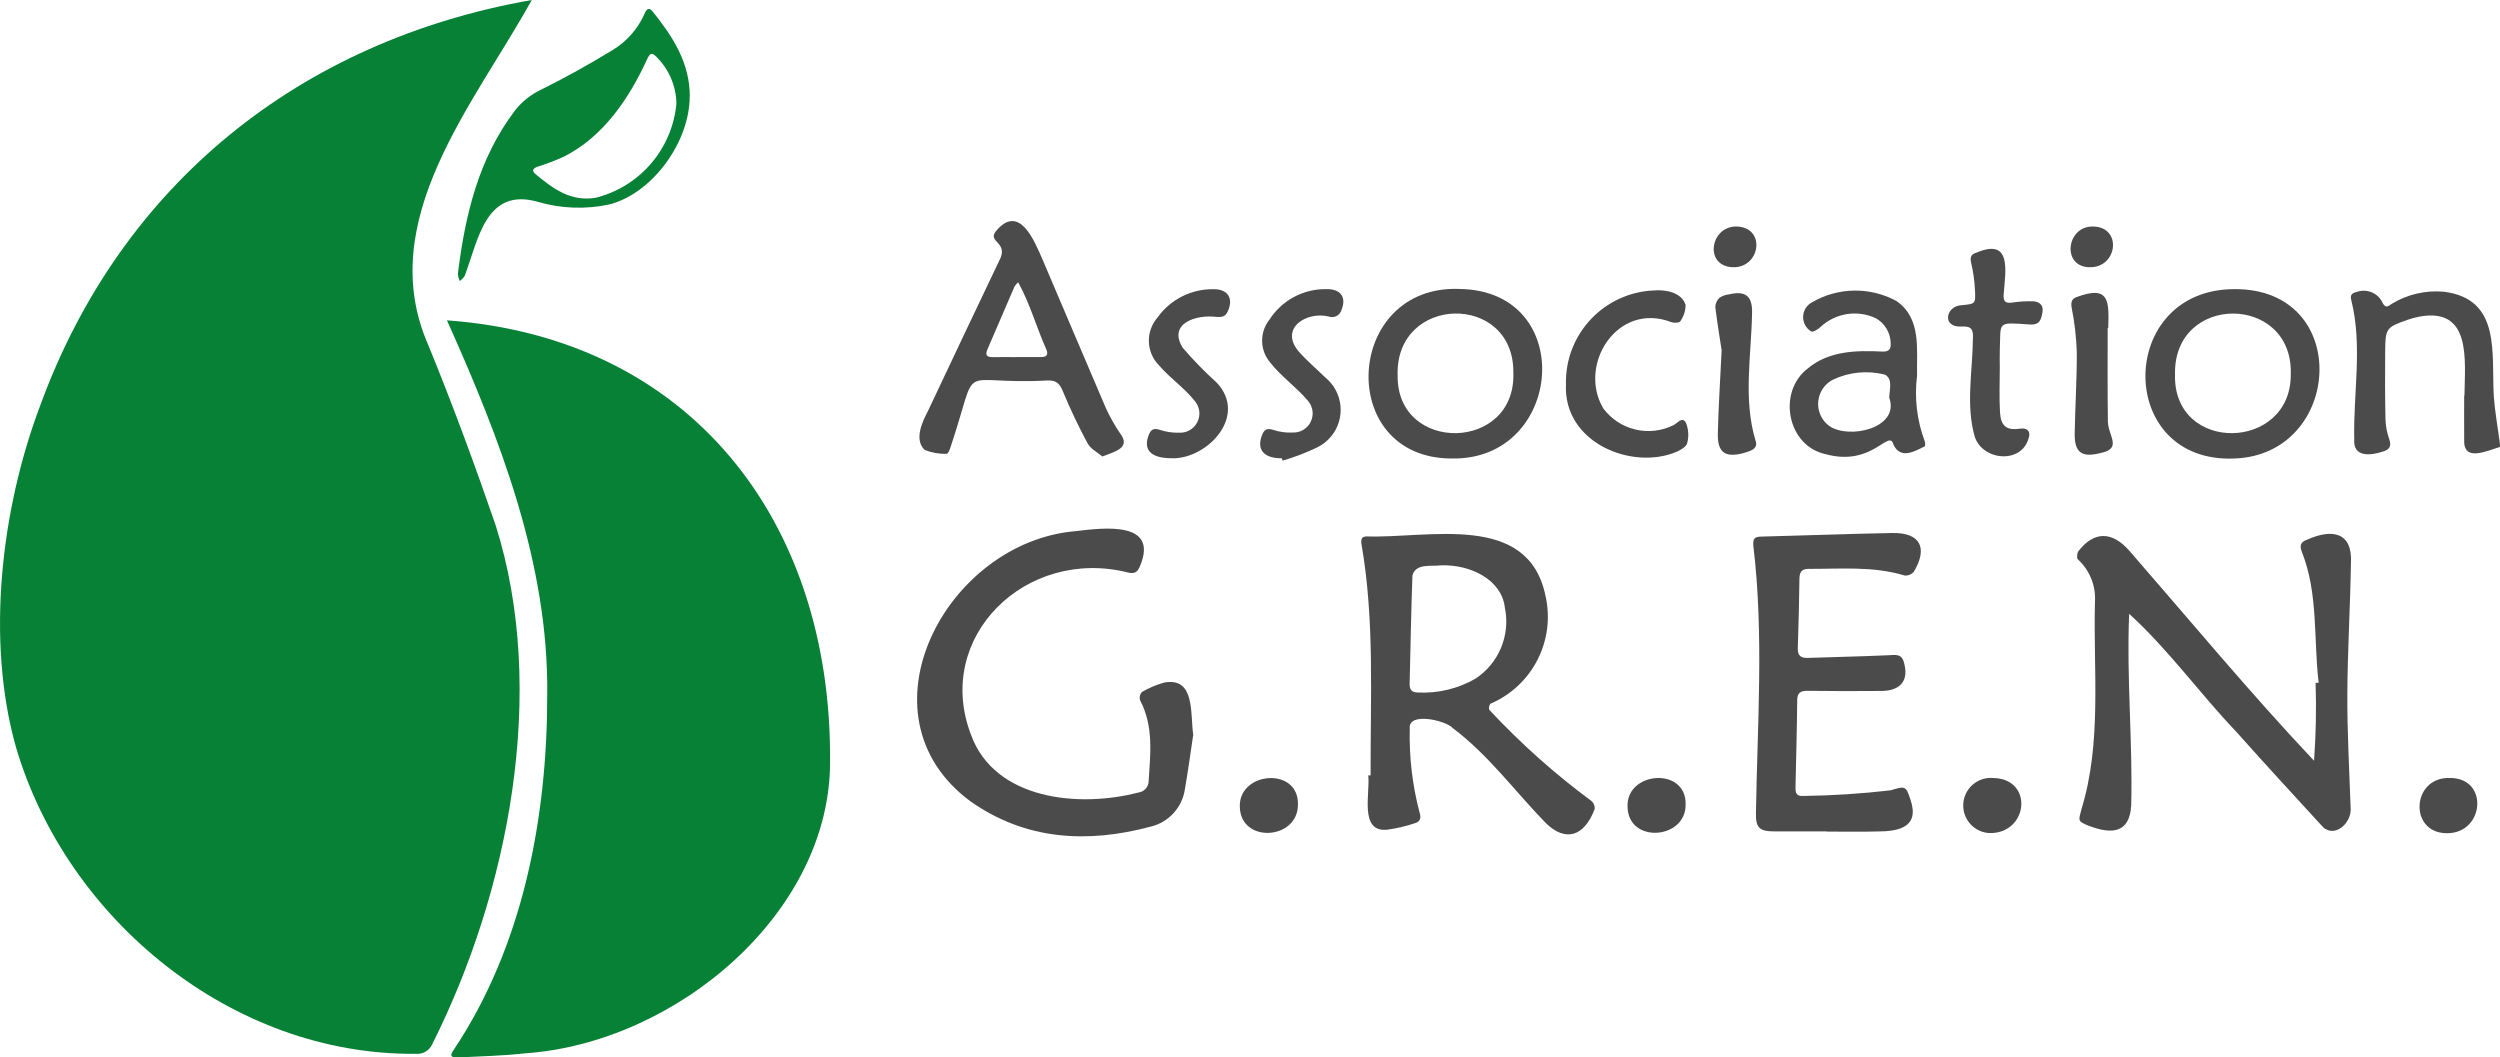 <?xml version="1.0" encoding="UTF-8"?><svg id="Calque_2" xmlns="http://www.w3.org/2000/svg" viewBox="0 0 644.88 272.78"><defs><style>.cls-1{fill:#078136;}.cls-1,.cls-2{stroke-width:0px;}.cls-2{fill:#4c4b4b;}</style></defs><g id="Calque_1-2"><g id="Groupe_1"><path id="Tracé_1" class="cls-1" d="M137.17,0c-14.8,26.79-40.87,56.99-26.64,89.14,6.24,15.25,11.95,30.75,17.31,46.31,13.55,42.74,3.42,94.49-16.3,133.82-.73,1.73-2.52,2.77-4.38,2.56-47.15.42-89.89-34.49-103.03-79.05-7.83-27.67-3.83-61.55,6.27-88.25C31.24,47.53,77.4,10.5,137.17,0"/><path id="Tracé_2" class="cls-1" d="M214.12,196.18c.27,39.19-39.69,72.92-78.86,75.55-5.65.62-11.36.75-17.05,1.04-1.24.06-2.56-.05-1.25-1.85,17.94-26.79,24.22-59.94,24.2-91.73.37-33.89-12.25-66.2-25.87-96.56,62.58,4.54,99.17,51.45,98.83,113.55"/><path id="Tracé_3" class="cls-1" d="M177.91,24.92c-.05,11.83-9.63,24.87-20.57,27.78-6.2,1.37-12.64,1.13-18.73-.67-13.26-3.68-15.2,9.65-18.69,19.01-.21.57-.84.98-1.28,1.47-.29-.57-.48-1.18-.54-1.82,1.87-15.13,5.28-29.72,14.75-42.2,1.83-2.33,4.19-4.2,6.89-5.44,6.26-3.12,12.4-6.53,18.37-10.19,3.63-2.21,6.49-5.5,8.19-9.4.48-1.09,1.07-1.71,2.05-.49,5.19,6.45,9.61,13.23,9.58,21.95M174.49,26.77c-.07-4.53-1.9-8.86-5.11-12.05-1.35-1.39-1.74-.94-2.46.57-4.68,10.15-11.21,19.91-21.45,25.12-2.24,1.01-4.54,1.88-6.88,2.62-1.12.41-1.47,1.04-.47,1.87,4.5,3.72,9.04,7.2,15.56,6.11,11.37-2.86,19.71-12.58,20.8-24.25"/><path id="Tracé_4" class="cls-2" d="M598.1,176.14c-1.33-11.23-.07-23.06-4.31-33.72-.7-1.77-.3-2.62,1.32-3.2,6.44-2.91,11.79-1.98,11.32,6.04-.18,11.31-.88,22.62-.93,33.92-.04,9.72.51,19.45.85,29.17.37,4.06-4.45,8.27-7.55,4.54-7.36-8.01-14.72-16.02-21.96-24.14-9.43-9.88-17.55-21.28-27.62-30.41-.71,16.39.95,32.94.53,49.37-.39,7.18-4.9,7.59-10.85,5.34-3.06-1.22-2.77-1.29-1.97-4.35,5.3-17.34,3-35.62,3.47-53.49.26-4.12-1.37-8.14-4.42-10.93-.33-.28-.21-1.63.16-2.12,4.04-5.17,8.67-5.21,13.21,0,15.75,18.1,31.12,36.64,47.56,54.08.49-6.69.62-13.39.4-20.09l.78-.03"/><path id="Tracé_5" class="cls-2" d="M353.55,200.03c-.08-19.97,1.08-39.99-2.37-59.77-.16-1.31.15-1.87,1.35-1.89,16.07.54,41.62-6.36,46.12,15.27,2.65,11.5-3.33,23.25-14.18,27.88-.36.45-.48,1.05-.3,1.59,8.05,8.63,16.87,16.51,26.36,23.52.58.51.89,1.26.83,2.03-2.74,7.28-7.6,8.51-12.57,3.7-7.99-8.19-14.8-17.6-24.04-24.54-1.71-1.96-11.56-4.29-11.1.1-.18,7.28.66,14.56,2.51,21.6.49,1.48.22,2.44-1.26,2.85-2.31.78-4.68,1.33-7.09,1.65-7.27.75-4.32-9.52-4.87-14h.62M371.84,145.83c-2.85.33-6.63-.57-7.5,2.62-.34,9.29-.49,18.59-.72,27.88-.04,1.5.48,2.29,2.1,2.3,5.2.27,10.37-.97,14.88-3.57,6.05-3.97,9.06-11.25,7.58-18.33-.85-7.31-9-11.13-16.34-10.9"/><path id="Tracé_6" class="cls-2" d="M307.77,189.69c-.61,4.07-1.26,8.92-2.1,13.74-.64,4.78-4.16,8.68-8.85,9.8-16.4,4.39-32.3,3.49-46.54-6.56-30-22.25-6.18-66.93,27.27-69.67,7.12-.85,21.4-2.68,16.54,8.96-.61,1.54-1.32,2.15-3.13,1.72-26.28-6.62-50.16,16.61-40.49,41.85,6.15,16.89,27.97,18.88,43.18,14.9,1.52-.18,2.66-1.47,2.65-3,.46-7.09,1.3-14.19-2.25-20.86-.2-.73,0-1.52.51-2.07,1.81-1.06,3.75-1.88,5.77-2.44,7.99-1.41,6.66,7.82,7.48,13.64"/><path id="Tracé_7" class="cls-2" d="M471.18,214.46h-13.41c-3.9,0-4.9-.87-4.82-4.75.37-22.96,2.07-45.95-.66-68.82-.14-1.68.06-2.43,1.91-2.47,11.31-.28,22.61-.72,33.92-.93,7.15-.13,9.27,3.73,5.58,9.96-.59.72-1.49,1.09-2.41,1-8.16-2.47-16.52-1.67-24.83-1.71-1.7,0-2.25.85-2.29,2.47-.09,5.97-.21,11.93-.42,17.88-.07,1.95.64,2.69,2.58,2.62,6.92-.25,13.85-.37,20.76-.69,1.95-.09,3.54-.48,4.11,2.15,1.36,5.2-1.93,7.16-6.22,7.06-6.23.06-12.46.05-18.68-.03-1.84-.03-2.7.48-2.71,2.5-.06,7.36-.27,14.73-.43,22.1-.03,1.3-.03,2.59,1.8,2.52,7.6-.09,15.2-.58,22.75-1.46,3.79-1.17,3.94-1.1,5.08,2.34,2.52,7.29-3.17,8.25-8.44,8.28-4.38.11-8.76.03-13.15.03v-.03"/><path id="Tracé_8" class="cls-2" d="M284.35,117.75c-1.23-1.06-3.03-1.95-3.81-3.4-2.36-4.39-4.5-8.89-6.41-13.5-.79-1.9-1.66-2.76-3.79-2.71-24.37,1.32-17.34-6.07-25.24,17.49-.17.54-.62,1.45-.88,1.42-1.95.08-3.88-.26-5.69-.99-2.73-2.51-.75-7.08.79-9.94,6.09-12.93,12.21-25.84,18.37-38.74,2.85-5.16-3.48-4.78-.57-8.01,5.95-6.81,9.75,2.89,11.86,7.7,5.46,12.73,10.81,25.5,16.29,38.22,1.03,2.23,2.24,4.37,3.6,6.41,3,3.82-1.24,4.78-4.5,6.04M262.19,92.1h6.31c1.38,0,2-.49,1.42-1.92-2.55-5.71-4.26-11.95-7.29-17.37-.37.33-.69.71-.94,1.12-2.34,5.38-4.62,10.79-6.97,16.17-.7,1.61-.09,2.05,1.43,2.02,2.01-.03,4.03,0,6.04,0"/><path id="Tracé_9" class="cls-2" d="M374.47,118.27c-30.08,0-27.78-45.05,2.2-43.73,30.33.6,26.62,44.3-2.2,43.73M390.37,96.1c.19-20.7-30.54-20.15-29.85.78-.24,20.16,30.61,19.7,29.85-.78"/><path id="Tracé_10" class="cls-2" d="M576.45,74.58c30.45-.12,27.84,42.68-.03,43.69-30.82,1.37-30.53-43.74.03-43.69M561.05,96.55c-.6,20.58,30.13,19.95,29.86-.12.55-20.66-30.28-20.83-29.86.12"/><path id="Tracé_11" class="cls-2" d="M494.51,96.92c-.72,5.67-.05,11.44,1.94,16.8.19.41.21,1.33.03,1.41-2.75,1.4-6.2,3.34-8.02-.35-1.15-4.48-5.33,5.76-17.57,2.36-9.89-2.11-12.51-16.06-4.54-22.12,5.42-4.54,12.56-4.67,19.26-4.33,1.62.06,2.22-.63,2.09-2.2-.05-2.69-1.54-5.15-3.91-6.44-4.74-2.18-10.32-1.29-14.14,2.25-.64.64-2.02,1.46-2.44,1.2-2.05-1.23-2.7-3.89-1.47-5.94.44-.73,1.08-1.31,1.84-1.67,6.65-3.81,14.8-3.92,21.56-.28,6.57,4.5,5.22,12.45,5.37,19.32M487.33,102.57c.08-2.22.95-4.75-1.05-5.91-4.53-1.18-9.33-.71-13.55,1.32-3.44,1.83-4.74,6.1-2.91,9.54.48.91,1.16,1.7,1.98,2.32,5.11,3.63,18.37.58,15.53-7.26"/><path id="Tracé_12" class="cls-2" d="M635.71,102.04c.12-9.17,1.9-22.94-11.75-20.34-.95.19-1.88.44-2.79.75-5.64,1.97-5.86,2.21-5.91,8.19-.05,5.86-.05,11.73.08,17.59.07,1.75.4,3.48.99,5.13.62,1.81-.04,2.66-1.65,3.12-3.2,1.07-7.73,1.53-7.4-3.12-.27-11.98,2.19-24.05-.75-35.89-.37-1.39.13-1.87,1.42-2.17,2.6-.93,5.48.29,6.63,2.8.91,1.77,1.69.63,2.46.22,4.01-2.41,8.69-3.49,13.35-3.07,14.86,1.87,12.25,15.89,12.89,26.97.28,3.9.99,7.77,1.5,11.65.06.49.17,1.41.05,1.44-3.34.95-9.51,4.03-9.19-1.98-.03-3.77,0-7.54,0-11.31h.06"/><path id="Tracé_13" class="cls-2" d="M403.94,99c-.24-12.86,9.84-23.55,22.69-24.08,3.05-.27,7.19.51,8.17,3.75,0,1.52-.5,3.01-1.39,4.24-.21.37-1.58.44-2.25.2-13.96-5.4-24.24,10.95-17.6,22.23,4.2,5.63,11.83,7.46,18.12,4.33.99-.46,2.32-2.43,3.25-.52.64,1.64.74,3.44.29,5.14-.21.92-1.66,1.79-2.74,2.25-11.38,4.87-29.38-2.28-28.53-17.55"/><path id="Tracé_14" class="cls-2" d="M515.85,94.88c0,3.85-.18,7.71.06,11.54.22,3.52,1.74,4.68,5.19,4.15,2.02-.31,2.65.93,2.27,2.15-1.6,7.02-11.79,6.25-13.95.03-2.4-8.15-.59-16.95-.51-25.32.13-2.25-.18-3.35-2.88-3.21-5.17.37-4.2-5.25-.11-5.49,3.58-.34,3.72-.25,3.53-3.86-.11-2.36-.43-4.7-.97-7-.37-1.57-.03-2.33,1.44-2.74,9.12-3.82,7.38,4.87,6.93,10.77-.14,1.7.33,2.43,2.18,2.15,1.74-.27,3.49-.38,5.25-.34,1.73.04,2.93.94,2.58,2.85-.32,1.7-.6,3.31-3.24,3.14-8.69-.57-7.47-.87-7.77,6.71-.06,1.5,0,2.98,0,4.47h.02"/><path id="Tracé_15" class="cls-2" d="M302.46,118.2c-5.71.06-7.62-2.22-6.14-6,.55-1.39,1.24-1.83,2.8-1.34,1.65.56,3.38.81,5.12.75,2.73.11,5.03-2.02,5.14-4.75.05-1.23-.37-2.44-1.16-3.39-2.67-3.41-6.47-5.95-9.27-9.25-3.31-3.36-3.48-8.71-.39-12.28,3.31-4.68,8.71-7.42,14.44-7.34,3.78-.06,5.25,2.4,3.69,5.75-.63,1.35-1.44,1.48-2.9,1.4-5.14-.67-12.67,1.61-8.68,8,2.74,3.18,5.68,6.19,8.79,9,8,8.57-2.39,19.55-11.43,19.47"/><path id="Tracé_16" class="cls-2" d="M330.61,118.21c-4.67.03-6.55-2.28-5.03-6.07.58-1.44,1.32-1.72,2.84-1.25,1.65.54,3.39.78,5.13.68,2.73.06,4.99-2.1,5.05-4.83.03-1.23-.41-2.43-1.22-3.36-2.93-3.5-6.91-6.25-9.75-9.89-2.67-3.15-2.76-7.74-.21-10.99,3.19-4.99,8.73-7.99,14.65-7.92,3.79-.1,5.31,2.13,3.97,5.36-.36,1.34-1.74,2.13-3.08,1.77-.06-.02-.12-.04-.18-.06-5.76-1.41-12.75,3-7.87,8.9,2.1,2.45,4.62,4.54,6.94,6.81,4.62,3.76,5.32,10.55,1.56,15.16-.98,1.21-2.22,2.19-3.62,2.88-2.88,1.39-5.86,2.53-8.92,3.43l-.24-.64"/><path id="Tracé_17" class="cls-2" d="M543.68,84.61c0,7.87-.06,15.75.05,23.62-.22,4.07,4.12,7.5-2.11,8.68-4.62,1.16-6.52-.22-6.45-5.01.11-7.01.58-14.02.54-21.03-.12-3.84-.56-7.66-1.31-11.43-.27-1.53,0-2.37,1.37-2.85,8.33-3.06,8.28,1,8.05,8h-.14"/><path id="Tracé_18" class="cls-2" d="M444.1,90.35c-.35-2.32-1.09-6.71-1.63-11.12.01-.91.4-1.78,1.06-2.41.73-.48,1.57-.79,2.44-.88,4.21-1.01,6.07.37,5.98,4.68-.17,10.99-2.34,22.18.87,32.95.91,2.34-1.55,2.82-3.21,3.34-4.62,1.18-6.58-.19-6.49-4.97.13-6.48.57-12.96.98-21.59"/><path id="Tracé_19" class="cls-2" d="M513.34,214.9c-3.93-.11-7.03-3.39-6.92-7.32.11-3.93,3.39-7.03,7.32-6.92.16,0,.31.01.46.03,10.4.23,9.05,14.23-.86,14.21"/><path id="Tracé_20" class="cls-2" d="M631.85,200.68c10.25-.13,9.07,14.33-.69,14.25-9.86-.03-9.1-14.48.69-14.25"/><path id="Tracé_21" class="cls-2" d="M434.81,207.56c.06,9.05-14.9,10.12-14.98.49-.34-9.09,15.24-10.34,14.98-.49"/><path id="Tracé_22" class="cls-2" d="M334.81,207.55c0,9.19-14.96,10.12-15,.4-.14-8.95,15.23-10.2,15-.4"/><path id="Tracé_23" class="cls-2" d="M448.07,58.43c7.55.32,6,10.7-1.05,10.5-7.6-.24-5.86-10.73,1.05-10.5"/><path id="Tracé_24" class="cls-2" d="M539.81,58.43c7.6,0,6.51,10.39-.5,10.5-7.6.19-6.39-10.56.5-10.5"/></g></g></svg>
